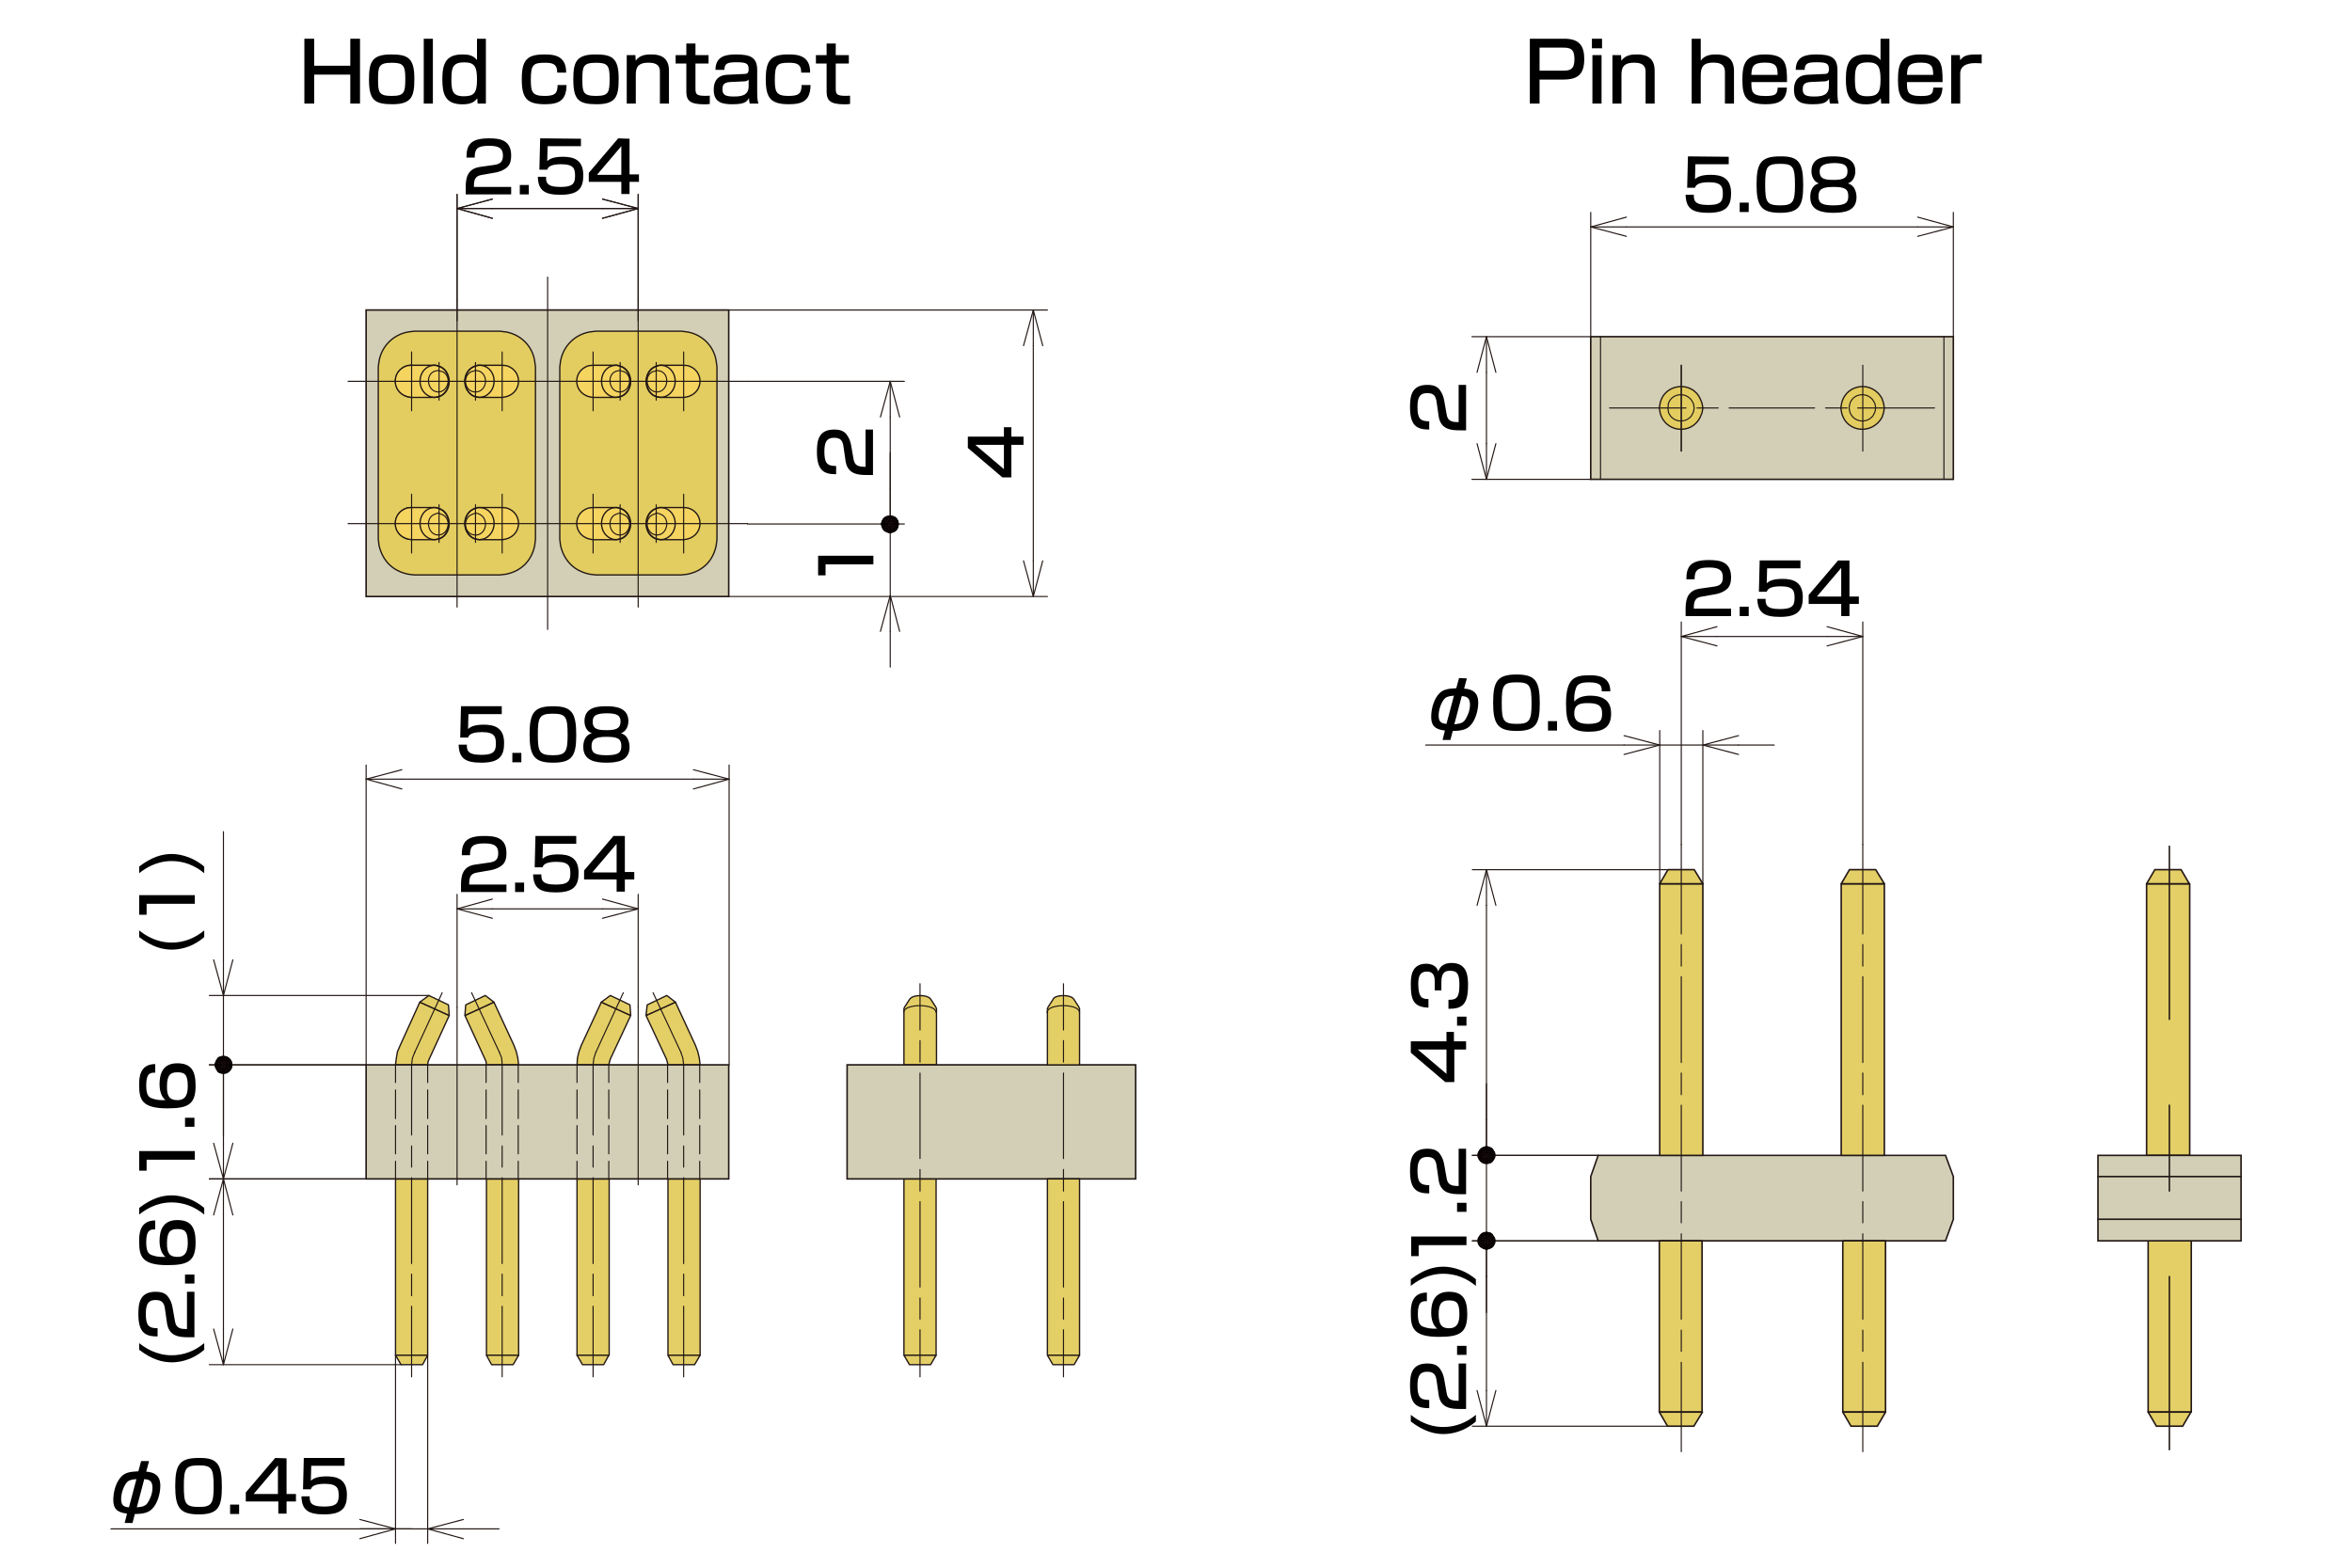 <?xml version="1.0" encoding="UTF-8"?>
<svg id="_レイヤー_1" data-name="レイヤー 1" xmlns="http://www.w3.org/2000/svg" width="600" height="400" version="1.1" viewBox="0 0 600 400">
  <defs>
    <style>
      .cls-1 {
        fill: #f5d560;
      }

      .cls-1, .cls-2, .cls-3, .cls-4, .cls-5, .cls-6, .cls-7, .cls-8, .cls-9 {
        stroke: #231815;
      }

      .cls-1, .cls-3, .cls-4, .cls-5, .cls-6, .cls-7, .cls-8, .cls-9 {
        stroke-linejoin: round;
      }

      .cls-1, .cls-4, .cls-5, .cls-9 {
        stroke-width: .34px;
      }

      .cls-2 {
        fill: #d2cfb6;
      }

      .cls-2, .cls-3, .cls-6 {
        stroke-width: .397px;
      }

      .cls-3, .cls-5, .cls-8 {
        fill: none;
        stroke-linecap: round;
      }

      .cls-4, .cls-6 {
        fill: #e4cf66;
      }

      .cls-10 {
        fill: #000;
      }

      .cls-10, .cls-11 {
        stroke-width: 0px;
      }

      .cls-7, .cls-8 {
        stroke-width: .283px;
      }

      .cls-7, .cls-9 {
        fill: #e3cd60;
      }

      .cls-11 {
        fill: #070001;
        fill-rule: evenodd;
      }
    </style>
  </defs>
  <g id="hold_img09">
    <line class="cls-8" x1="414.3" y1="190.1" x2="363.7" y2="190.1"/>
    <g>
      <rect class="cls-6" x="547.6" y="225.5" width="11" height="69.3"/>
      <polyline class="cls-6" points="549.7 221.9 547.6 225.5 558.5 225.5 556.4 221.9 549.7 221.9 556.4 221.9"/>
    </g>
    <g>
      <rect class="cls-6" x="548" y="316.6" width="11" height="43.7"/>
      <polyline class="cls-6" points="550.1 363.9 548 360.3 558.9 360.3 556.8 363.9 550.1 363.9 556.8 363.9"/>
    </g>
    <g>
      <g>
        <rect class="cls-2" x="535.2" y="294.8" width="36.5" height="21.8"/>
        <line class="cls-3" x1="535.2" y1="311.1" x2="571.7" y2="311.1"/>
        <line class="cls-3" x1="535.2" y1="300.2" x2="571.7" y2="300.2"/>
      </g>
      <line class="cls-8" x1="553.4" y1="215.9" x2="553.4" y2="260.1"/>
      <line class="cls-8" x1="553.4" y1="282" x2="553.4" y2="303.9"/>
      <line class="cls-8" x1="553.4" y1="325.7" x2="553.4" y2="369.9"/>
    </g>
    <g>
      <g>
        <g>
          <rect class="cls-4" x="230.6" y="300.8" width="8.2" height="45"/>
          <polyline class="cls-4" points="230.6 345.8 238.8 345.8 237.4 348.2 232 348.2 230.6 345.8"/>
        </g>
        <g>
          <path class="cls-4" d="M230.6,271.7v-14.3h0l.1-.3q0-.1.1-.2h0l1.3-2,.2-.2c.9-.9,4-.9,4.9,0l.2.2,1.3,2h0c0,.1.1.1.1.2l.1.3h0v14.3h-8.3Z"/>
          <path class="cls-8" d="M238.8,258.3l-.1-.3q0-.1-.1-.2c-1-1.6-6.9-1.6-7.9,0,0,.1-.1.1-.1.2l-.1.3"/>
        </g>
        <rect class="cls-2" x="216.1" y="271.7" width="73.6" height="29.1"/>
      </g>
      <line class="cls-8" x1="234.7" y1="351.3" x2="234.7" y2="339.3"/>
      <line class="cls-8" x1="234.7" y1="336.6" x2="234.7" y2="331.2"/>
      <line class="cls-8" x1="234.7" y1="328.4" x2="234.7" y2="306.6"/>
      <line class="cls-8" x1="234.7" y1="303.9" x2="234.7" y2="298.4"/>
      <line class="cls-8" x1="234.7" y1="295.6" x2="234.7" y2="273.8"/>
      <line class="cls-8" x1="234.7" y1="271" x2="234.7" y2="265.5"/>
      <line class="cls-8" x1="234.7" y1="262.8" x2="234.7" y2="251"/>
      <g>
        <rect class="cls-4" x="267.2" y="300.8" width="8.2" height="45"/>
        <polyline class="cls-4" points="267.2 345.8 275.4 345.8 274 348.2 268.6 348.2 267.2 345.8"/>
      </g>
      <g>
        <path class="cls-4" d="M267.2,271.7v-14.3h0l.1-.3c0-.1.1-.1.1-.2h0l1.3-2,.1-.2c.9-.9,4-.9,4.9,0l.2.2,1.3,2h0c0,.1.1.1.1.2l.1.3h0v14.3h-8.2Z"/>
        <path class="cls-8" d="M275.4,258.3l-.1-.3q0-.1-.1-.2c-1-1.6-6.9-1.6-7.9,0,0,.1-.1.1-.1.2l-.1.3"/>
      </g>
      <line class="cls-8" x1="271.3" y1="351.3" x2="271.3" y2="339.3"/>
      <line class="cls-8" x1="271.3" y1="336.6" x2="271.3" y2="331.2"/>
      <line class="cls-8" x1="271.3" y1="328.4" x2="271.3" y2="306.6"/>
      <line class="cls-8" x1="271.3" y1="303.9" x2="271.3" y2="298.4"/>
      <line class="cls-8" x1="271.3" y1="295.6" x2="271.3" y2="273.8"/>
      <line class="cls-8" x1="271.3" y1="271" x2="271.3" y2="265.5"/>
      <line class="cls-8" x1="271.3" y1="262.8" x2="271.3" y2="251"/>
    </g>
    <line class="cls-8" x1="553.4" y1="215.9" x2="553.4" y2="260.1"/>
    <line class="cls-8" x1="553.4" y1="282" x2="553.4" y2="303.9"/>
    <line class="cls-8" x1="553.4" y1="325.7" x2="553.4" y2="369.9"/>
    <g>
      <g>
        <g>
          <g>
            <g>
              <rect class="cls-4" x="147.2" y="300.8" width="8.2" height="45"/>
              <polyline class="cls-4" points="155.3 345.8 147.2 345.8 148.6 348.2 154 348.2 155.3 345.8"/>
              <polygon class="cls-4" points="147.2 271.7 147.3 270 147.7 268.3 148.3 266.7 153.4 255.7 160.9 259.1 155.7 270.2 155.5 270.9 155.3 271.7 147.2 271.7"/>
              <polyline class="cls-4" points="160.9 259.1 153.4 255.7 155.7 254 160.7 256.4 160.9 259.1"/>
            </g>
            <g>
              <rect class="cls-4" x="100.9" y="300.8" width="8.2" height="45"/>
              <polyline class="cls-4" points="109.1 345.8 100.9 345.8 102.3 348.2 107.8 348.2 109.1 345.8"/>
              <polygon class="cls-4" points="100.9 271.7 101.1 270 101.4 268.3 102.1 266.7 107.1 255.7 114.6 259.1 109.5 270.2 109.2 270.9 109.1 271.7 100.9 271.7"/>
              <polyline class="cls-4" points="114.6 259.1 107.1 255.7 109.4 254 114.4 256.4 114.6 259.1"/>
            </g>
            <g>
              <rect class="cls-4" x="124.1" y="300.8" width="8.2" height="45"/>
              <polyline class="cls-4" points="124.1 345.8 132.3 345.8 130.9 348.2 125.4 348.2 124.1 345.8"/>
              <polygon class="cls-4" points="132.3 271.7 132.1 270 131.7 268.3 131.1 266.7 126 255.7 118.6 259.1 123.7 270.2 124 270.9 124.1 271.7 132.3 271.7"/>
              <polyline class="cls-4" points="118.6 259.1 126 255.7 123.8 254 118.8 256.4 118.6 259.1"/>
            </g>
            <g>
              <rect class="cls-4" x="170.4" y="300.8" width="8.2" height="45"/>
              <polyline class="cls-4" points="170.4 345.8 178.6 345.8 177.2 348.2 171.7 348.2 170.4 345.8"/>
              <polygon class="cls-4" points="178.6 271.7 178.4 270 178 268.3 177.4 266.7 172.3 255.7 164.8 259.1 170 270.2 170.2 270.9 170.4 271.7 178.6 271.7"/>
              <polyline class="cls-4" points="164.8 259.1 172.3 255.7 170.1 254 165.1 256.4 164.8 259.1"/>
            </g>
            <rect class="cls-2" x="93.4" y="271.7" width="92.5" height="29.1"/>
            <line class="cls-8" x1="116.6" y1="257" x2="116.6" y2="302.3"/>
            <line class="cls-8" x1="105" y1="297.8" x2="105" y2="292.4"/>
            <line class="cls-8" x1="105" y1="289.6" x2="105" y2="271.7"/>
            <line class="cls-8" x1="109.1" y1="271.7" x2="109.1" y2="276.2"/>
            <line class="cls-8" x1="109.1" y1="278.1" x2="109.1" y2="285.4"/>
            <line class="cls-8" x1="109.1" y1="287.2" x2="109.1" y2="294.4"/>
            <line class="cls-8" x1="109.1" y1="296.3" x2="109.1" y2="300.8"/>
            <line class="cls-8" x1="100.9" y1="271.7" x2="100.9" y2="276.2"/>
            <line class="cls-8" x1="100.9" y1="278.1" x2="100.9" y2="285.4"/>
            <line class="cls-8" x1="100.9" y1="287.2" x2="100.9" y2="294.4"/>
            <line class="cls-8" x1="100.9" y1="296.3" x2="100.9" y2="300.8"/>
            <line class="cls-8" x1="128.1" y1="297.8" x2="128.1" y2="292.4"/>
            <line class="cls-8" x1="128.1" y1="289.6" x2="128.1" y2="271.7"/>
            <line class="cls-8" x1="124" y1="271.7" x2="124" y2="276.2"/>
            <line class="cls-8" x1="124" y1="278.1" x2="124" y2="285.4"/>
            <line class="cls-8" x1="124" y1="287.2" x2="124" y2="294.4"/>
            <line class="cls-8" x1="124" y1="296.3" x2="124" y2="300.8"/>
            <line class="cls-8" x1="132.2" y1="271.7" x2="132.2" y2="276.2"/>
            <line class="cls-8" x1="132.2" y1="278.1" x2="132.2" y2="285.4"/>
            <line class="cls-8" x1="132.2" y1="287.2" x2="132.2" y2="294.4"/>
            <line class="cls-8" x1="132.2" y1="296.3" x2="132.2" y2="300.8"/>
            <line class="cls-8" x1="162.8" y1="257" x2="162.8" y2="302.3"/>
            <line class="cls-8" x1="151.3" y1="297.8" x2="151.3" y2="292.4"/>
            <line class="cls-8" x1="151.3" y1="289.6" x2="151.3" y2="271.7"/>
            <line class="cls-8" x1="155.3" y1="271.7" x2="155.3" y2="276.2"/>
            <line class="cls-8" x1="155.3" y1="278.1" x2="155.3" y2="285.4"/>
            <line class="cls-8" x1="155.3" y1="287.2" x2="155.3" y2="294.4"/>
            <line class="cls-8" x1="155.3" y1="296.3" x2="155.3" y2="300.8"/>
            <line class="cls-8" x1="147.2" y1="271.7" x2="147.2" y2="276.2"/>
            <line class="cls-8" x1="147.2" y1="278.1" x2="147.2" y2="285.4"/>
            <line class="cls-8" x1="147.2" y1="287.2" x2="147.2" y2="294.4"/>
            <line class="cls-8" x1="147.2" y1="296.3" x2="147.2" y2="300.8"/>
            <line class="cls-8" x1="174.4" y1="297.8" x2="174.4" y2="292.4"/>
            <line class="cls-8" x1="174.4" y1="289.6" x2="174.4" y2="271.7"/>
            <line class="cls-8" x1="170.3" y1="271.7" x2="170.3" y2="276.2"/>
            <line class="cls-8" x1="170.3" y1="278.1" x2="170.3" y2="285.4"/>
            <line class="cls-8" x1="170.3" y1="287.2" x2="170.3" y2="294.4"/>
            <line class="cls-8" x1="170.3" y1="296.3" x2="170.3" y2="300.8"/>
            <line class="cls-8" x1="178.5" y1="271.7" x2="178.5" y2="276.2"/>
            <line class="cls-8" x1="178.5" y1="278.1" x2="178.5" y2="285.4"/>
            <line class="cls-8" x1="178.5" y1="287.2" x2="178.5" y2="294.4"/>
            <line class="cls-8" x1="178.5" y1="296.3" x2="178.5" y2="300.8"/>
          </g>
          <polyline class="cls-8" points="105.8 268.5 105.2 270 105 271.7"/>
          <line class="cls-8" x1="105" y1="351.3" x2="105" y2="333.3"/>
          <line class="cls-8" x1="105" y1="330.6" x2="105" y2="325.1"/>
          <line class="cls-8" x1="105" y1="322.4" x2="105" y2="300.5"/>
          <line class="cls-8" x1="105.8" y1="268.5" x2="112.8" y2="253.3"/>
          <polyline class="cls-8" points="128.1 271.7 128 270 127.4 268.5"/>
          <line class="cls-8" x1="128.1" y1="351.3" x2="128.1" y2="333.3"/>
          <line class="cls-8" x1="128.1" y1="330.6" x2="128.1" y2="325.1"/>
          <line class="cls-8" x1="128.1" y1="322.4" x2="128.1" y2="300.5"/>
          <line class="cls-8" x1="127.4" y1="268.5" x2="120.3" y2="253.3"/>
          <polyline class="cls-8" points="152 268.5 151.5 270 151.3 271.7"/>
          <line class="cls-8" x1="151.3" y1="351.3" x2="151.3" y2="333.3"/>
          <line class="cls-8" x1="151.3" y1="330.6" x2="151.3" y2="325.1"/>
          <line class="cls-8" x1="151.3" y1="322.4" x2="151.3" y2="300.5"/>
          <line class="cls-8" x1="152" y1="268.5" x2="159" y2="253.3"/>
          <polyline class="cls-8" points="174.4 271.7 174.2 270 173.7 268.5"/>
          <line class="cls-8" x1="174.4" y1="351.3" x2="174.4" y2="333.3"/>
          <line class="cls-8" x1="174.4" y1="330.6" x2="174.4" y2="325.1"/>
          <line class="cls-8" x1="174.4" y1="322.4" x2="174.4" y2="300.5"/>
          <line class="cls-8" x1="173.7" y1="268.5" x2="166.6" y2="253.3"/>
        </g>
        <line class="cls-8" x1="116.6" y1="257" x2="116.6" y2="228.2"/>
        <line class="cls-8" x1="162.8" y1="257" x2="162.8" y2="228.2"/>
        <line class="cls-8" x1="125.6" y1="231.9" x2="153.7" y2="231.9"/>
        <polyline class="cls-8" points="125.6 234.3 116.6 231.9 125.6 229.4"/>
        <line class="cls-8" x1="116.6" y1="231.9" x2="125.6" y2="231.9"/>
        <polyline class="cls-8" points="153.7 229.4 162.8 231.9 153.7 234.3"/>
        <line class="cls-8" x1="162.8" y1="231.9" x2="153.7" y2="231.9"/>
        <line class="cls-8" x1="93.4" y1="271.7" x2="93.4" y2="195.2"/>
        <line class="cls-8" x1="186" y1="271.7" x2="186" y2="195.2"/>
        <line class="cls-8" x1="102.5" y1="198.8" x2="176.9" y2="198.8"/>
        <polyline class="cls-8" points="102.5 201.3 93.4 198.8 102.5 196.4"/>
        <line class="cls-8" x1="93.4" y1="198.8" x2="102.5" y2="198.8"/>
        <polyline class="cls-8" points="176.9 196.4 186 198.8 176.9 201.3"/>
        <line class="cls-8" x1="186" y1="198.8" x2="176.9" y2="198.8"/>
        <line class="cls-8" x1="93.4" y1="271.7" x2="53.4" y2="271.7"/>
        <line class="cls-8" x1="93.4" y1="300.8" x2="53.4" y2="300.8"/>
        <line class="cls-8" x1="57" y1="291.7" x2="57" y2="271.7"/>
        <polyline class="cls-11" points="57 269.4 56.3 269.5 57 271.7"/>
        <polyline class="cls-11" points="56.3 269.5 55.6 269.8 57 271.7"/>
        <polyline class="cls-11" points="55.6 269.8 55.2 270.4 57 271.7"/>
        <polyline class="cls-11" points="55.2 270.4 54.9 271 57 271.7"/>
        <polyline class="cls-11" points="54.9 271 54.7 271.7 57 271.7"/>
        <polyline class="cls-11" points="54.7 271.7 54.9 272.4 57 271.7"/>
        <polyline class="cls-11" points="54.9 272.4 55.2 273 57 271.7"/>
        <polyline class="cls-11" points="55.2 273 55.6 273.6 57 271.7"/>
        <polyline class="cls-11" points="55.6 273.6 56.3 273.9 57 271.7"/>
        <polyline class="cls-11" points="56.3 273.9 57 274 57 271.7"/>
        <polyline class="cls-11" points="57 274 57.7 273.9 57 271.7"/>
        <polyline class="cls-11" points="57.7 273.9 58.3 273.6 57 271.7"/>
        <polyline class="cls-11" points="58.3 273.6 58.9 273 57 271.7"/>
        <polyline class="cls-11" points="58.9 273 59.2 272.4 57 271.7"/>
        <polyline class="cls-11" points="59.2 272.4 59.3 271.7 57 271.7"/>
        <polyline class="cls-11" points="59.3 271.7 59.2 271 57 271.7"/>
        <polyline class="cls-11" points="59.2 271 58.9 270.4 57 271.7"/>
        <polyline class="cls-11" points="58.9 270.4 58.3 269.8 57 271.7"/>
        <polyline class="cls-11" points="58.3 269.8 57.7 269.5 57 271.7"/>
        <polyline class="cls-11" points="57.7 269.5 57 269.4 57 271.7"/>
        <polyline class="cls-8" points="59.4 291.7 57 300.8 54.5 291.7"/>
        <line class="cls-8" x1="57" y1="300.8" x2="57" y2="291.7"/>
        <line class="cls-8" x1="93.4" y1="271.7" x2="53.4" y2="271.7"/>
        <line class="cls-8" x1="109.4" y1="254" x2="53.4" y2="254"/>
        <line class="cls-8" x1="57" y1="280.8" x2="57" y2="289.9"/>
        <line class="cls-8" x1="57" y1="244.9" x2="57" y2="212.2"/>
        <line class="cls-8" x1="57" y1="254" x2="57" y2="280.8"/>
        <polyline class="cls-11" points="57 269.4 56.3 269.5 57 271.7"/>
        <polyline class="cls-11" points="56.3 269.5 55.6 269.8 57 271.7"/>
        <polyline class="cls-11" points="55.6 269.8 55.2 270.4 57 271.7"/>
        <polyline class="cls-11" points="55.2 270.4 54.9 271 57 271.7"/>
        <polyline class="cls-11" points="54.9 271 54.7 271.7 57 271.7"/>
        <polyline class="cls-11" points="54.7 271.7 54.9 272.4 57 271.7"/>
        <polyline class="cls-11" points="54.9 272.4 55.2 273 57 271.7"/>
        <polyline class="cls-11" points="55.2 273 55.6 273.6 57 271.7"/>
        <polyline class="cls-11" points="55.6 273.6 56.3 273.9 57 271.7"/>
        <polyline class="cls-11" points="56.3 273.9 57 274 57 271.7"/>
        <polyline class="cls-11" points="57 274 57.7 273.9 57 271.7"/>
        <polyline class="cls-11" points="57.7 273.9 58.3 273.6 57 271.7"/>
        <polyline class="cls-11" points="58.3 273.6 58.9 273 57 271.7"/>
        <polyline class="cls-11" points="58.9 273 59.2 272.4 57 271.7"/>
        <polyline class="cls-11" points="59.2 272.4 59.3 271.7 57 271.7"/>
        <polyline class="cls-11" points="59.3 271.7 59.2 271 57 271.7"/>
        <polyline class="cls-11" points="59.2 271 58.9 270.4 57 271.7"/>
        <polyline class="cls-11" points="58.9 270.4 58.3 269.8 57 271.7"/>
        <polyline class="cls-11" points="58.3 269.8 57.7 269.5 57 271.7"/>
        <polyline class="cls-11" points="57.7 269.5 57 269.4 57 271.7"/>
        <polyline class="cls-8" points="59.4 244.9 57 254 54.5 244.9"/>
        <line class="cls-8" x1="57" y1="254" x2="57" y2="244.9"/>
        <line class="cls-8" x1="109.1" y1="345.8" x2="109.1" y2="393.8"/>
        <line class="cls-8" x1="100.9" y1="345.8" x2="100.9" y2="393.8"/>
        <line class="cls-8" x1="118.2" y1="390.1" x2="127.3" y2="390.1"/>
        <polyline class="cls-8" points="100.9 390.1 109.1 390.1 118.2 392.6"/>
        <polyline class="cls-8" points="118.2 387.7 109.1 390.1 118.2 390.1"/>
        <polyline class="cls-8" points="91.8 387.7 100.9 390.1 91.8 392.6"/>
        <line class="cls-8" x1="100.9" y1="390.1" x2="91.8" y2="390.1"/>
        <line class="cls-8" x1="102.3" y1="348.2" x2="53.4" y2="348.2"/>
        <line class="cls-8" x1="93.4" y1="300.8" x2="53.4" y2="300.8"/>
        <line class="cls-8" x1="57" y1="339.1" x2="57" y2="310"/>
        <polyline class="cls-8" points="59.4 339.1 57 348.2 54.5 339.1"/>
        <line class="cls-8" x1="57" y1="348.2" x2="57" y2="339.1"/>
        <polyline class="cls-8" points="54.5 310 57 300.8 59.4 310"/>
        <line class="cls-8" x1="57" y1="300.8" x2="57" y2="310"/>
      </g>
      <line class="cls-8" x1="105" y1="390.1" x2="28.3" y2="390.1"/>
    </g>
    <g>
      <g>
        <rect class="cls-2" x="93.4" y="79.1" width="92.5" height="73.1"/>
        <path class="cls-9" d="M142.8,93.6l.2-1.5c.7-3.8,3.6-6.7,7.4-7.4l1.6-.2h21.8l1.6.2c3.8.7,6.7,3.6,7.3,7.4l.2,1.5v44l-.2,1.6c-.8,3.9-3.4,6.5-7.3,7.3l-1.6.2h-21.8l-1.6-.2c-3.9-.8-6.5-3.4-7.4-7.3l-.2-1.6v-44Z"/>
        <path class="cls-9" d="M96.5,93.6l.2-1.5c.7-3.8,3.6-6.7,7.4-7.4l1.6-.2h21.8l1.6.2c3.8.7,6.7,3.6,7.3,7.4l.2,1.5v44l-.2,1.6c-.8,3.9-3.4,6.5-7.3,7.3l-1.6.2h-21.8l-1.6-.2c-3.9-.8-6.5-3.4-7.4-7.3l-.2-1.6v-44h0Z"/>
        <line class="cls-8" x1="116.6" y1="76.4" x2="116.6" y2="154.9"/>
        <line class="cls-8" x1="162.8" y1="76.4" x2="162.8" y2="154.9"/>
        <g>
          <path class="cls-3" d="M105,93.2l-1,.1c-4.1,1.2-4.1,6.7,0,7.9l1,.2"/>
          <g>
            <g>
              <path class="cls-1" d="M151.2,101.4h5.9l.7-.1.7-.2c3.2-1.4,3-6.7-.4-7.7l-.7-.2h-6.2l-1,.1c-4.1,1.2-4.1,6.7,0,7.9l1,.2Z"/>
              <path class="cls-8" d="M158.2,94.5l-.5.1-.5.1c-2.3.8-2,4.5.2,5.2l.5.1h.5c2.5-.4,3.1-4.2.7-5.2l-.5-.1-.4-.2Z"/>
              <path class="cls-5" d="M157.2,101.4l.7-.1.7-.2c3.2-1.4,3-6.7-.4-7.7l-.7-.2h-.7c-3.9.5-4.6,6.2-1,7.9l.6.2.8.1Z"/>
            </g>
            <g>
              <path class="cls-1" d="M174.5,101.4h-5.9l-.7-.1-.7-.2c-3.2-1.4-3-6.7.4-7.7l.7-.2h6.2l1,.1c4.1,1.2,4.1,6.7,0,7.9l-1,.2Z"/>
              <path class="cls-8" d="M167.5,94.5l.5.1.5.1c2.3.8,2,4.5-.2,5.2l-.5.1h-.5c-2.5-.4-3.1-4.2-.7-5.2l.5-.1.4-.2Z"/>
              <path class="cls-5" d="M168.5,101.4l-.7-.1-.7-.2c-3.2-1.4-3-6.7.4-7.7l.7-.2h.7c3.9.5,4.6,6.2,1,7.9l-.6.2-.8.1Z"/>
            </g>
            <g>
              <path class="cls-1" d="M104.9,101.4h5.9l.7-.1.7-.2c3.2-1.4,3-6.7-.4-7.7l-.7-.2h-6.2l-1,.1c-4.1,1.2-4.1,6.7,0,7.9l1,.2Z"/>
              <path class="cls-8" d="M111.9,94.5l-.5.1-.5.1c-2.3.8-2,4.5.2,5.2l.5.1h.5c2.5-.4,3.1-4.2.7-5.2l-.5-.1-.4-.2Z"/>
              <path class="cls-5" d="M110.9,101.4l.7-.1.7-.2c3.2-1.4,3-6.7-.4-7.7l-.7-.2h-.7c-3.9.5-4.6,6.2-1,7.9l.6.2.8.1Z"/>
            </g>
            <path class="cls-1" d="M128.2,101.4h-5.9l-.7-.1-.7-.2c-3.2-1.4-3-6.7.4-7.7l.7-.2h6.2l1,.1c4.1,1.2,4.1,6.7,0,7.9l-1,.2Z"/>
            <line class="cls-8" x1="88.8" y1="97.3" x2="190.7" y2="97.3"/>
            <line class="cls-8" x1="105" y1="89.8" x2="105" y2="104.8"/>
            <line class="cls-8" x1="112" y1="92.5" x2="112" y2="102.1"/>
            <path class="cls-8" d="M121.3,94.5l.5.1.5.1c2.2,1,2,4.4-.2,5.2l-.5.1h-.6c-2.6-.3-3.1-4.1-.7-5.2l.5-.1.5-.2Z"/>
            <path class="cls-5" d="M122.3,101.4l-.7-.1-.7-.2c-3.2-1.6-3.1-6.5.3-7.7l.7-.2h.8c3.9.5,4.6,6.1,1,7.9l-.7.2-.7.1Z"/>
            <line class="cls-8" x1="128.1" y1="89.8" x2="128.1" y2="104.8"/>
            <line class="cls-8" x1="121.3" y1="92.5" x2="121.3" y2="102.1"/>
            <line class="cls-8" x1="174.4" y1="89.8" x2="174.4" y2="104.8"/>
            <line class="cls-8" x1="167.4" y1="92.5" x2="167.4" y2="102.1"/>
            <line class="cls-8" x1="151.3" y1="89.8" x2="151.3" y2="104.8"/>
            <line class="cls-8" x1="158.2" y1="92.5" x2="158.2" y2="102.1"/>
          </g>
        </g>
        <g>
          <path class="cls-3" d="M105,129.5l-1,.1c-4.1,1.2-4.1,6.7,0,7.9l1,.1"/>
          <g>
            <g>
              <path class="cls-1" d="M151.2,137.7h5.9l.7-.1.7-.2c3.2-1.4,3-6.7-.4-7.7l-.7-.2h-6.2l-1,.1c-4.1,1.2-4.1,6.7,0,7.9l1,.2Z"/>
              <path class="cls-8" d="M158.2,130.9l-.5.1-.5.2c-2.3.8-2,4.5.2,5.2l.5.1h.5c2.5-.4,3.1-4.2.7-5.2l-.5-.2-.4-.2Z"/>
              <path class="cls-5" d="M157.2,137.7l.7-.1.7-.2c3.2-1.4,3-6.7-.4-7.7l-.7-.2h-.7c-3.9.5-4.6,6.2-1,7.9l.6.2.8.1Z"/>
            </g>
            <g>
              <path class="cls-1" d="M174.5,137.7h-5.9l-.7-.1-.7-.2c-3.2-1.4-3-6.7.4-7.7l.7-.2h6.2l1,.1c4.1,1.2,4.1,6.7,0,7.9l-1,.2Z"/>
              <path class="cls-8" d="M167.5,130.9l.5.1.5.2c2.3.8,2,4.5-.2,5.2l-.5.1h-.5c-2.5-.4-3.1-4.2-.7-5.2l.5-.2.4-.2Z"/>
              <path class="cls-5" d="M168.5,137.7l-.7-.1-.7-.2c-3.2-1.4-3-6.7.4-7.7l.7-.2h.7c3.9.5,4.6,6.2,1,7.9l-.6.2-.8.1Z"/>
            </g>
            <g>
              <path class="cls-1" d="M104.9,137.7h5.9l.7-.1.7-.2c3.2-1.4,3-6.7-.4-7.7l-.7-.2h-6.2l-1,.1c-4.1,1.2-4.1,6.7,0,7.9l1,.2Z"/>
              <path class="cls-8" d="M111.9,130.9l-.5.1-.5.2c-2.3.8-2,4.5.2,5.2l.5.1h.5c2.5-.4,3.1-4.2.7-5.2l-.5-.2-.4-.2Z"/>
              <path class="cls-5" d="M110.9,137.7l.7-.1.7-.2c3.2-1.4,3-6.7-.4-7.7l-.7-.2h-.7c-3.9.5-4.6,6.2-1,7.9l.6.2.8.1Z"/>
            </g>
            <path class="cls-1" d="M128.2,137.7h-5.9l-.7-.1-.7-.2c-3.2-1.4-3-6.7.4-7.7l.7-.2h6.2l1,.1c4.1,1.2,4.1,6.7,0,7.9l-1,.2Z"/>
            <line class="cls-8" x1="88.8" y1="133.6" x2="190.7" y2="133.6"/>
            <line class="cls-8" x1="105" y1="126.1" x2="105" y2="141.1"/>
            <line class="cls-8" x1="112" y1="128.8" x2="112" y2="138.4"/>
            <path class="cls-8" d="M121.3,130.9l.5.1.5.2c2.2,1,2,4.4-.2,5.2l-.5.1h-.6c-2.6-.3-3.1-4.1-.7-5.2l.5-.2.5-.2Z"/>
            <path class="cls-5" d="M122.3,137.7l-.7-.1-.7-.2c-3.2-1.6-3.1-6.5.3-7.7l.7-.2h.8c3.9.5,4.6,6.1,1,7.9l-.7.2-.7.1Z"/>
            <line class="cls-8" x1="128.1" y1="126.1" x2="128.1" y2="141.1"/>
            <line class="cls-8" x1="121.3" y1="128.8" x2="121.3" y2="138.4"/>
            <line class="cls-8" x1="174.4" y1="126.1" x2="174.4" y2="141.1"/>
            <line class="cls-8" x1="167.4" y1="128.8" x2="167.4" y2="138.4"/>
            <line class="cls-8" x1="151.3" y1="126.1" x2="151.3" y2="141.1"/>
            <line class="cls-8" x1="158.2" y1="128.8" x2="158.2" y2="138.4"/>
          </g>
        </g>
        <line class="cls-8" x1="139.7" y1="160.6" x2="139.7" y2="70.7"/>
      </g>
      <line class="cls-8" x1="116.6" y1="76.4" x2="116.6" y2="49.6"/>
      <line class="cls-8" x1="162.8" y1="76.4" x2="162.8" y2="49.6"/>
      <line class="cls-8" x1="125.6" y1="53.2" x2="153.7" y2="53.2"/>
      <polyline class="cls-8" points="125.6 55.7 116.6 53.2 125.6 50.8"/>
      <line class="cls-8" x1="116.6" y1="53.2" x2="125.6" y2="53.2"/>
      <polyline class="cls-8" points="153.7 50.8 162.8 53.2 153.7 55.7"/>
      <line class="cls-8" x1="162.8" y1="53.2" x2="153.7" y2="53.2"/>
      <line class="cls-8" x1="186" y1="152.2" x2="267.2" y2="152.2"/>
      <line class="cls-8" x1="186" y1="79.1" x2="267.2" y2="79.1"/>
      <line class="cls-8" x1="263.6" y1="143.1" x2="263.6" y2="88.2"/>
      <polyline class="cls-8" points="266 143.1 263.6 152.2 261.1 143.1"/>
      <line class="cls-8" x1="263.6" y1="152.2" x2="263.6" y2="143.1"/>
      <polyline class="cls-8" points="261.1 88.2 263.6 79.1 266 88.2"/>
      <line class="cls-8" x1="263.6" y1="79.1" x2="263.6" y2="88.2"/>
      <line class="cls-8" x1="116.6" y1="81.9" x2="116.6" y2="49.6"/>
      <line class="cls-8" x1="162.8" y1="81.9" x2="162.8" y2="49.6"/>
      <line class="cls-8" x1="125.6" y1="53.2" x2="153.7" y2="53.2"/>
      <polyline class="cls-8" points="125.6 55.7 116.6 53.2 125.6 50.8"/>
      <line class="cls-8" x1="116.6" y1="53.2" x2="125.6" y2="53.2"/>
      <polyline class="cls-8" points="153.7 50.8 162.8 53.2 153.7 55.7"/>
      <line class="cls-8" x1="162.8" y1="53.2" x2="153.7" y2="53.2"/>
      <line class="cls-8" x1="190.7" y1="133.7" x2="230.7" y2="133.7"/>
      <line class="cls-8" x1="227.1" y1="161.1" x2="227.1" y2="170.2"/>
      <line class="cls-8" x1="227.1" y1="124.6" x2="227.1" y2="115.5"/>
      <polyline class="cls-8" points="227.1 133.7 227.1 151.9 224.6 161.1"/>
      <polyline class="cls-8" points="229.5 161.1 227.1 151.9 227.1 161.1"/>
      <line class="cls-8" x1="227.1" y1="133.7" x2="227.1" y2="124.6"/>
      <polyline class="cls-11" points="227.1 136.1 227.7 135.9 227.1 133.7"/>
      <polyline class="cls-11" points="227.7 135.9 228.4 135.6 227.1 133.7"/>
      <polyline class="cls-11" points="228.4 135.6 228.9 135.1 227.1 133.7"/>
      <polyline class="cls-11" points="228.9 135.1 229.2 134.4 227.1 133.7"/>
      <polyline class="cls-11" points="229.2 134.4 229.3 133.7 227.1 133.7"/>
      <polyline class="cls-11" points="229.3 133.7 229.2 133 227.1 133.7"/>
      <polyline class="cls-11" points="229.2 133 228.9 132.4 227.1 133.7"/>
      <polyline class="cls-11" points="228.9 132.4 228.4 131.9 227.1 133.7"/>
      <polyline class="cls-11" points="228.4 131.9 227.7 131.6 227.1 133.7"/>
      <polyline class="cls-11" points="227.7 131.6 227.1 131.5 227.1 133.7"/>
      <polyline class="cls-11" points="227.1 131.5 226.4 131.6 227.1 133.7"/>
      <polyline class="cls-11" points="226.4 131.6 225.7 131.9 227.1 133.7"/>
      <polyline class="cls-11" points="225.7 131.9 225.2 132.4 227.1 133.7"/>
      <polyline class="cls-11" points="225.2 132.4 224.9 133 227.1 133.7"/>
      <polyline class="cls-11" points="224.9 133 224.7 133.7 227.1 133.7"/>
      <polyline class="cls-11" points="224.7 133.7 224.9 134.4 227.1 133.7"/>
      <polyline class="cls-11" points="224.9 134.4 225.2 135.1 227.1 133.7"/>
      <polyline class="cls-11" points="225.2 135.1 225.7 135.6 227.1 133.7"/>
      <polyline class="cls-11" points="225.7 135.6 226.4 135.9 227.1 133.7"/>
      <polyline class="cls-11" points="226.4 135.9 227.1 136.1 227.1 133.7"/>
      <line class="cls-8" x1="190.7" y1="97.3" x2="230.7" y2="97.3"/>
      <line class="cls-8" x1="227.1" y1="106.4" x2="227.1" y2="133.7"/>
      <polyline class="cls-11" points="227.1 136.1 227.7 135.9 227.1 133.7"/>
      <polyline class="cls-11" points="227.7 135.9 228.4 135.6 227.1 133.7"/>
      <polyline class="cls-11" points="228.4 135.6 228.9 135.1 227.1 133.7"/>
      <polyline class="cls-11" points="228.9 135.1 229.2 134.4 227.1 133.7"/>
      <polyline class="cls-11" points="229.2 134.4 229.3 133.7 227.1 133.7"/>
      <polyline class="cls-11" points="229.3 133.7 229.2 133 227.1 133.7"/>
      <polyline class="cls-11" points="229.2 133 228.9 132.4 227.1 133.7"/>
      <polyline class="cls-11" points="228.9 132.4 228.4 131.9 227.1 133.7"/>
      <polyline class="cls-11" points="228.4 131.9 227.7 131.6 227.1 133.7"/>
      <polyline class="cls-11" points="227.7 131.6 227.1 131.5 227.1 133.7"/>
      <polyline class="cls-11" points="227.1 131.5 226.4 131.6 227.1 133.7"/>
      <polyline class="cls-11" points="226.4 131.6 225.7 131.9 227.1 133.7"/>
      <polyline class="cls-11" points="225.7 131.9 225.2 132.4 227.1 133.7"/>
      <polyline class="cls-11" points="225.2 132.4 224.9 133 227.1 133.7"/>
      <polyline class="cls-11" points="224.9 133 224.7 133.7 227.1 133.7"/>
      <polyline class="cls-11" points="224.7 133.7 224.9 134.4 227.1 133.7"/>
      <polyline class="cls-11" points="224.9 134.4 225.2 135.1 227.1 133.7"/>
      <polyline class="cls-11" points="225.2 135.1 225.7 135.6 227.1 133.7"/>
      <polyline class="cls-11" points="225.7 135.6 226.4 135.9 227.1 133.7"/>
      <polyline class="cls-11" points="226.4 135.9 227.1 136.1 227.1 133.7"/>
      <polyline class="cls-8" points="224.6 106.4 227.1 97.3 229.5 106.4"/>
      <line class="cls-8" x1="227.1" y1="97.3" x2="227.1" y2="106.4"/>
    </g>
    <g>
      <g>
        <g>
          <g>
            <rect class="cls-2" x="405.8" y="85.9" width="92.5" height="36.4"/>
            <path class="cls-9" d="M480.7,104.1l-.2-1.2-.4-1.2c-2.4-4.6-9.1-3.9-10.3,1.2l-.2,1.2.2,1.2c1.2,5.1,7.8,5.7,10.3,1.2l.4-1.2.2-1.2Z"/>
            <path class="cls-9" d="M434.4,104.1l-.2-1.2-.5-1.2c-2.1-4.6-9.1-3.9-10.2,1.2l-.2,1.2.2,1.2c1.2,5,7.9,5.8,10.2,1.2l.5-1.2.2-1.2Z"/>
            <line class="cls-8" x1="495.9" y1="122.3" x2="495.9" y2="85.9"/>
            <line class="cls-8" x1="408.3" y1="122.3" x2="408.3" y2="85.9"/>
          </g>
          <path class="cls-7" d="M478.5,104.1l-.2-1.1-.5-.9c-1.6-2.2-5.1-1.7-5.9.9l-.2,1.1.2,1c.8,2.5,4.1,3.2,5.9,1l.5-1,.2-1Z"/>
          <path class="cls-7" d="M432.2,104.1l-.2-1.1-.5-.9c-1.6-2.2-5.1-1.7-5.9.9l-.1,1.1.1,1c.8,2.5,4.1,3.2,5.9,1l.5-1,.2-1Z"/>
        </g>
        <line class="cls-8" x1="493.5" y1="104.1" x2="473.9" y2="104.1"/>
        <line class="cls-8" x1="471.2" y1="104.1" x2="465.7" y2="104.1"/>
        <line class="cls-8" x1="462.9" y1="104.1" x2="441.1" y2="104.1"/>
        <line class="cls-8" x1="438.3" y1="104.1" x2="432.9" y2="104.1"/>
        <line class="cls-8" x1="430.1" y1="104.1" x2="410.6" y2="104.1"/>
        <line class="cls-8" x1="428.9" y1="93.2" x2="428.9" y2="115.1"/>
        <line class="cls-8" x1="428.9" y1="93.2" x2="428.9" y2="115.1"/>
        <path class="cls-8" d="M475.2,93.2v21.9-21.9Z"/>
      </g>
      <line class="cls-8" x1="405.8" y1="122.3" x2="375.5" y2="122.3"/>
      <line class="cls-8" x1="405.8" y1="85.9" x2="375.5" y2="85.9"/>
      <line class="cls-8" x1="379.2" y1="113.2" x2="379.2" y2="95"/>
      <polyline class="cls-8" points="381.6 113.2 379.2 122.3 376.8 113.2"/>
      <line class="cls-8" x1="379.2" y1="122.3" x2="379.2" y2="113.2"/>
      <polyline class="cls-8" points="376.8 95 379.2 85.9 381.6 95"/>
      <line class="cls-8" x1="379.2" y1="85.9" x2="379.2" y2="95"/>
      <line class="cls-8" x1="405.8" y1="85.9" x2="405.8" y2="54.2"/>
      <line class="cls-8" x1="498.3" y1="85.9" x2="498.3" y2="54.2"/>
      <line class="cls-8" x1="414.9" y1="57.9" x2="489.2" y2="57.9"/>
      <polyline class="cls-8" points="414.9 60.3 405.8 57.9 414.9 55.4"/>
      <line class="cls-8" x1="405.8" y1="57.9" x2="414.9" y2="57.9"/>
      <polyline class="cls-8" points="489.2 55.4 498.3 57.9 489.2 60.3"/>
      <line class="cls-8" x1="498.3" y1="57.9" x2="489.2" y2="57.9"/>
    </g>
    <g>
      <g>
        <g>
          <polygon class="cls-2" points="407.7 294.8 496.3 294.8 498.3 300.2 498.3 311.1 496.3 316.6 407.7 316.6 405.8 311.1 405.8 300.2 407.7 294.8"/>
          <g>
            <rect class="cls-6" x="423.4" y="225.5" width="11" height="69.3"/>
            <polyline class="cls-6" points="425.5 221.9 423.4 225.5 434.4 225.5 432.2 221.9 425.5 221.9 432.2 221.9"/>
          </g>
          <g>
            <rect class="cls-6" x="469.7" y="225.5" width="11" height="69.3"/>
            <polyline class="cls-6" points="471.8 221.9 469.7 225.5 480.7 225.5 478.5 221.9 471.8 221.9 478.5 221.9"/>
          </g>
          <g>
            <rect class="cls-6" x="470.1" y="316.6" width="10.9" height="43.7"/>
            <polyline class="cls-6" points="472.2 363.9 470.1 360.3 481 360.3 478.9 363.9 472.2 363.9 478.9 363.9"/>
          </g>
          <g>
            <rect class="cls-6" x="423.3" y="316.6" width="10.9" height="43.7"/>
            <polyline class="cls-6" points="425.4 363.9 423.3 360.3 434.3 360.3 432.1 363.9 425.4 363.9 432.1 363.9"/>
          </g>
        </g>
        <line class="cls-8" x1="475.2" y1="215.5" x2="475.2" y2="238.3"/>
        <line class="cls-8" x1="475.2" y1="241" x2="475.2" y2="246.5"/>
        <line class="cls-8" x1="475.2" y1="249.2" x2="475.2" y2="271.1"/>
        <line class="cls-8" x1="475.2" y1="273.8" x2="475.2" y2="279.3"/>
        <line class="cls-8" x1="475.2" y1="282" x2="475.2" y2="303.9"/>
        <line class="cls-8" x1="475.2" y1="306.6" x2="475.2" y2="312"/>
        <line class="cls-8" x1="475.2" y1="314.8" x2="475.2" y2="336.6"/>
        <line class="cls-8" x1="475.2" y1="339.4" x2="475.2" y2="344.8"/>
        <line class="cls-8" x1="475.2" y1="347.6" x2="475.2" y2="370.4"/>
        <line class="cls-8" x1="428.9" y1="215.5" x2="428.9" y2="238.3"/>
        <line class="cls-8" x1="428.9" y1="241" x2="428.9" y2="246.5"/>
        <line class="cls-8" x1="428.9" y1="249.2" x2="428.9" y2="271.1"/>
        <line class="cls-8" x1="428.9" y1="273.8" x2="428.9" y2="279.3"/>
        <line class="cls-8" x1="428.9" y1="282" x2="428.9" y2="303.9"/>
        <line class="cls-8" x1="428.9" y1="306.6" x2="428.9" y2="312"/>
        <line class="cls-8" x1="428.9" y1="314.8" x2="428.9" y2="336.6"/>
        <line class="cls-8" x1="428.9" y1="339.4" x2="428.9" y2="344.8"/>
        <line class="cls-8" x1="428.9" y1="347.6" x2="428.9" y2="370.4"/>
      </g>
      <line class="cls-8" x1="407.7" y1="294.8" x2="375.6" y2="294.8"/>
      <line class="cls-8" x1="407.7" y1="316.6" x2="375.6" y2="316.6"/>
      <line class="cls-8" x1="379.2" y1="285.7" x2="379.2" y2="276.5"/>
      <line class="cls-8" x1="379.2" y1="325.7" x2="379.2" y2="334.9"/>
      <line class="cls-8" x1="379.2" y1="316.6" x2="379.2" y2="285.7"/>
      <polyline class="cls-11" points="379.2 297 379.9 296.9 379.2 294.8"/>
      <polyline class="cls-11" points="379.9 296.9 380.6 296.6 379.2 294.8"/>
      <polyline class="cls-11" points="380.6 296.6 381 296.1 379.2 294.8"/>
      <polyline class="cls-11" points="381 296.1 381.4 295.4 379.2 294.8"/>
      <polyline class="cls-11" points="381.4 295.4 381.5 294.8 379.2 294.8"/>
      <polyline class="cls-11" points="381.5 294.8 381.4 294.1 379.2 294.8"/>
      <polyline class="cls-11" points="381.4 294.1 381 293.4 379.2 294.8"/>
      <polyline class="cls-11" points="381 293.4 380.6 292.9 379.2 294.8"/>
      <polyline class="cls-11" points="380.6 292.9 379.9 292.6 379.2 294.8"/>
      <polyline class="cls-11" points="379.9 292.6 379.2 292.4 379.2 294.8"/>
      <polyline class="cls-11" points="379.2 292.4 378.5 292.6 379.2 294.8"/>
      <polyline class="cls-11" points="378.5 292.6 377.9 292.9 379.2 294.8"/>
      <polyline class="cls-11" points="377.9 292.9 377.4 293.4 379.2 294.8"/>
      <polyline class="cls-11" points="377.4 293.4 377 294.1 379.2 294.8"/>
      <polyline class="cls-11" points="377 294.1 376.9 294.8 379.2 294.8"/>
      <polyline class="cls-11" points="376.9 294.8 377 295.4 379.2 294.8"/>
      <polyline class="cls-11" points="377 295.4 377.4 296.1 379.2 294.8"/>
      <polyline class="cls-11" points="377.4 296.1 377.9 296.6 379.2 294.8"/>
      <polyline class="cls-11" points="377.9 296.6 378.5 296.9 379.2 294.8"/>
      <polyline class="cls-11" points="378.5 296.9 379.2 297 379.2 294.8"/>
      <line class="cls-8" x1="379.2" y1="316.6" x2="379.2" y2="325.7"/>
      <polyline class="cls-11" points="379.2 314.3 378.5 314.4 379.2 316.6"/>
      <polyline class="cls-11" points="378.5 314.4 377.9 314.7 379.2 316.6"/>
      <polyline class="cls-11" points="377.9 314.7 377.4 315.3 379.2 316.6"/>
      <polyline class="cls-11" points="377.4 315.3 377 315.9 379.2 316.6"/>
      <polyline class="cls-11" points="377 315.9 376.9 316.6 379.2 316.6"/>
      <polyline class="cls-11" points="376.9 316.6 377 317.3 379.2 316.6"/>
      <polyline class="cls-11" points="377 317.3 377.4 318 379.2 316.6"/>
      <polyline class="cls-11" points="377.4 318 377.9 318.4 379.2 316.6"/>
      <polyline class="cls-11" points="377.9 318.4 378.5 318.7 379.2 316.6"/>
      <polyline class="cls-11" points="378.5 318.7 379.2 318.9 379.2 316.6"/>
      <polyline class="cls-11" points="379.2 318.9 379.9 318.7 379.2 316.6"/>
      <polyline class="cls-11" points="379.9 318.7 380.6 318.4 379.2 316.6"/>
      <polyline class="cls-11" points="380.6 318.4 381 318 379.2 316.6"/>
      <polyline class="cls-11" points="381 318 381.4 317.3 379.2 316.6"/>
      <polyline class="cls-11" points="381.4 317.3 381.5 316.6 379.2 316.6"/>
      <polyline class="cls-11" points="381.5 316.6 381.4 315.9 379.2 316.6"/>
      <polyline class="cls-11" points="381.4 315.9 381 315.3 379.2 316.6"/>
      <polyline class="cls-11" points="381 315.3 380.6 314.7 379.2 316.6"/>
      <polyline class="cls-11" points="380.6 314.7 379.9 314.4 379.2 316.6"/>
      <polyline class="cls-11" points="379.9 314.4 379.2 314.3 379.2 316.6"/>
      <line class="cls-8" x1="407.7" y1="294.8" x2="375.6" y2="294.8"/>
      <line class="cls-8" x1="425.5" y1="221.9" x2="375.6" y2="221.9"/>
      <line class="cls-8" x1="379.2" y1="231" x2="379.2" y2="294.8"/>
      <polyline class="cls-11" points="379.2 297 379.9 296.9 379.2 294.8"/>
      <polyline class="cls-11" points="379.9 296.9 380.6 296.6 379.2 294.8"/>
      <polyline class="cls-11" points="380.6 296.6 381 296.1 379.2 294.8"/>
      <polyline class="cls-11" points="381 296.1 381.4 295.4 379.2 294.8"/>
      <polyline class="cls-11" points="381.4 295.4 381.5 294.8 379.2 294.8"/>
      <polyline class="cls-11" points="381.5 294.8 381.4 294.1 379.2 294.8"/>
      <polyline class="cls-11" points="381.4 294.1 381 293.4 379.2 294.8"/>
      <polyline class="cls-11" points="381 293.4 380.6 292.9 379.2 294.8"/>
      <polyline class="cls-11" points="380.6 292.9 379.9 292.6 379.2 294.8"/>
      <polyline class="cls-11" points="379.9 292.6 379.2 292.4 379.2 294.8"/>
      <polyline class="cls-11" points="379.2 292.4 378.5 292.6 379.2 294.8"/>
      <polyline class="cls-11" points="378.5 292.6 377.9 292.9 379.2 294.8"/>
      <polyline class="cls-11" points="377.9 292.9 377.4 293.4 379.2 294.8"/>
      <polyline class="cls-11" points="377.4 293.4 377 294.1 379.2 294.8"/>
      <polyline class="cls-11" points="377 294.1 376.9 294.8 379.2 294.8"/>
      <polyline class="cls-11" points="376.9 294.8 377 295.4 379.2 294.8"/>
      <polyline class="cls-11" points="377 295.4 377.4 296.1 379.2 294.8"/>
      <polyline class="cls-11" points="377.4 296.1 377.9 296.6 379.2 294.8"/>
      <polyline class="cls-11" points="377.9 296.6 378.5 296.9 379.2 294.8"/>
      <polyline class="cls-11" points="378.5 296.9 379.2 297 379.2 294.8"/>
      <polyline class="cls-8" points="376.8 231 379.2 221.9 381.6 231"/>
      <line class="cls-8" x1="379.2" y1="221.9" x2="379.2" y2="231"/>
      <line class="cls-8" x1="428.9" y1="215.5" x2="428.9" y2="158.7"/>
      <line class="cls-8" x1="475.2" y1="215.5" x2="475.2" y2="158.7"/>
      <line class="cls-8" x1="438" y1="162.4" x2="466.1" y2="162.4"/>
      <polyline class="cls-8" points="438 164.8 428.9 162.4 438 159.9"/>
      <line class="cls-8" x1="428.9" y1="162.4" x2="438" y2="162.4"/>
      <polyline class="cls-8" points="466.1 159.9 475.2 162.4 466.1 164.8"/>
      <line class="cls-8" x1="475.2" y1="162.4" x2="466.1" y2="162.4"/>
      <line class="cls-8" x1="434.4" y1="225.5" x2="434.4" y2="186.4"/>
      <line class="cls-8" x1="423.4" y1="225.5" x2="423.4" y2="186.4"/>
      <line class="cls-8" x1="443.5" y1="190.1" x2="452.6" y2="190.1"/>
      <polyline class="cls-8" points="423.4 190.1 434.4 190.1 443.5 192.5"/>
      <polyline class="cls-8" points="443.5 187.7 434.4 190.1 443.5 190.1"/>
      <polyline class="cls-8" points="414.3 187.7 423.4 190.1 414.3 192.5"/>
      <line class="cls-8" x1="423.4" y1="190.1" x2="414.3" y2="190.1"/>
      <line class="cls-8" x1="425.5" y1="363.9" x2="375.6" y2="363.9"/>
      <line class="cls-8" x1="407.7" y1="316.6" x2="375.6" y2="316.6"/>
      <line class="cls-8" x1="379.2" y1="354.8" x2="379.2" y2="325.7"/>
      <polyline class="cls-8" points="381.6 354.8 379.2 363.9 376.8 354.8"/>
      <line class="cls-8" x1="379.2" y1="363.9" x2="379.2" y2="354.8"/>
      <line class="cls-8" x1="379.2" y1="316.6" x2="379.2" y2="325.7"/>
      <polyline class="cls-11" points="379.2 314.3 378.5 314.4 379.2 316.6"/>
      <polyline class="cls-11" points="378.5 314.4 377.9 314.7 379.2 316.6"/>
      <polyline class="cls-11" points="377.9 314.7 377.4 315.3 379.2 316.6"/>
      <polyline class="cls-11" points="377.4 315.3 377 315.9 379.2 316.6"/>
      <polyline class="cls-11" points="377 315.9 376.9 316.6 379.2 316.6"/>
      <polyline class="cls-11" points="376.9 316.6 377 317.3 379.2 316.6"/>
      <polyline class="cls-11" points="377 317.3 377.4 318 379.2 316.6"/>
      <polyline class="cls-11" points="377.4 318 377.9 318.4 379.2 316.6"/>
      <polyline class="cls-11" points="377.9 318.4 378.5 318.7 379.2 316.6"/>
      <polyline class="cls-11" points="378.5 318.7 379.2 318.9 379.2 316.6"/>
      <polyline class="cls-11" points="379.2 318.9 379.9 318.7 379.2 316.6"/>
      <polyline class="cls-11" points="379.9 318.7 380.6 318.4 379.2 316.6"/>
      <polyline class="cls-11" points="380.6 318.4 381 318 379.2 316.6"/>
      <polyline class="cls-11" points="381 318 381.4 317.3 379.2 316.6"/>
      <polyline class="cls-11" points="381.4 317.3 381.5 316.6 379.2 316.6"/>
      <polyline class="cls-11" points="381.5 316.6 381.4 315.9 379.2 316.6"/>
      <polyline class="cls-11" points="381.4 315.9 381 315.3 379.2 316.6"/>
      <polyline class="cls-11" points="381 315.3 380.6 314.7 379.2 316.6"/>
      <polyline class="cls-11" points="380.6 314.7 379.9 314.4 379.2 316.6"/>
      <polyline class="cls-11" points="379.9 314.4 379.2 314.3 379.2 316.6"/>
    </g>
    <g>
      <path class="cls-10" d="M123.1,44.6c-1.2.2-2.2.5-2.2,2.7v.4h9.5v1.9h-11.6v-1.6c0-2.2.2-4.9,3.6-5.4l3.5-.5c1.6-.2,2.4-.7,2.4-2.4s-.8-2.5-3.5-2.5c-3,0-3.7.7-3.7,3h-2.1c0-3.1.9-4.9,5.7-4.9,2.7,0,5.7.3,5.7,4.4,0,1.9-.6,2.8-1.6,3.4-.6.4-1.3.7-2.3.9l-3.4.6Z"/>
      <path class="cls-10" d="M134.9,47.2v2.4h-2.3v-2.4h2.3Z"/>
      <path class="cls-10" d="M148.2,35.4v1.9h-8.5l-.1,3.8c.5-.4,1.3-1.1,4-1.1,2.8,0,5.2.8,5.2,4.7,0,3.3-1.2,5-5.8,5-4.1,0-5.7-1.1-5.8-4.6h2.1c0,1.3,0,2.6,3.6,2.6,2.7,0,3.8-.5,3.8-2.7,0-1.7-.1-3.1-3.5-3.1-2.9,0-3.4.8-3.6,1.4h-2l.2-8,10.4.1h0Z"/>
      <path class="cls-10" d="M160.6,35.4v9.1h2.4v1.9h-2.4v3.1h-2.1v-3.1h-8.3v-2.3l7.5-8.8,2.9.1h0ZM158.5,37.3l-6.2,7.3h6.2v-7.3Z"/>
    </g>
    <path class="cls-10" d="M208.6,141.8h14.2v2.2h-12.2v2.8h-1.9v-5h-.1Z"/>
    <path class="cls-10" d="M217.7,116.9c.2,1.2.5,2.2,2.7,2.2h.4v-9.5h1.9v11.6h-1.6c-2.2,0-4.9-.2-5.4-3.6l-.5-3.5c-.2-1.6-.7-2.4-2.4-2.4s-2.5.8-2.5,3.5c0,3,.7,3.7,3,3.7v2.1c-3.1,0-4.9-.9-4.9-5.7,0-2.7.3-5.7,4.4-5.7,1.9,0,2.8.6,3.4,1.6.4.6.7,1.3.9,2.3l.6,3.4Z"/>
    <path class="cls-10" d="M247,111.4h9.1v-2.4h1.9v2.4h3.1v2.1h-3.1v8.3h-2.3l-8.8-7.5v-2.9h.1ZM248.8,113.5l7.3,6.2v-6.2h-7.3Z"/>
    <g>
      <path class="cls-10" d="M128,180.3v1.9h-8.5l-.1,3.8c.5-.4,1.3-1.1,4-1.1,2.8,0,5.2.8,5.2,4.7,0,3.3-1.2,5-5.8,5-4.1,0-5.7-1.1-5.8-4.6h2.1c0,1.3,0,2.6,3.6,2.6,2.7,0,3.8-.5,3.8-2.7,0-1.7-.1-3.1-3.5-3.1-2.9,0-3.4.8-3.6,1.4h-2l.2-8h10.4v.1Z"/>
      <path class="cls-10" d="M133,192.1v2.4h-2.3v-2.4h2.3Z"/>
      <path class="cls-10" d="M147,187.6c0,5.2-1,7-5.9,7-4.8,0-6-1.7-6-7.2s1.1-7.2,6-7.2c4.8,0,5.9,1.7,5.9,7.4ZM137.2,187.4c0,4.5.4,5.3,3.9,5.3,3.2,0,3.7-.9,3.7-5.2,0-4.7-.5-5.4-3.8-5.4s-3.8.8-3.8,5.3Z"/>
      <path class="cls-10" d="M149.1,184c0-3.7,3.6-3.8,5.6-3.8s5.6.2,5.6,3.8c0,.3,0,2.4-1.9,3.1,2.2.6,2.2,3.2,2.2,3.5,0,3.5-3,4-5.9,4-2.8,0-5.9-.5-5.9-4,0-1,.2-3,2.2-3.5-1.9-.7-1.9-2.8-1.9-3.1ZM150.9,190.4c0,1.6.7,2.3,3.8,2.3,3.3,0,3.8-.8,3.8-2.4,0-1.9-1.1-2.3-3.8-2.3-3,0-3.8.7-3.8,2.4ZM151.2,184.2c0,2,1.6,2.1,3.7,2.1,2.5,0,3.4-.6,3.4-2.2,0-1.5-.8-2.1-3.5-2.1-3.1,0-3.6.8-3.6,2.2Z"/>
    </g>
    <g>
      <path class="cls-10" d="M121.9,222.6c-1.2.2-2.2.5-2.2,2.7v.4h9.5v1.9h-11.6v-1.6c0-2.2.2-4.9,3.6-5.4l3.5-.5c1.6-.2,2.4-.7,2.4-2.4s-.8-2.5-3.5-2.5c-3,0-3.7.7-3.7,3h-2.1c0-3.1.9-4.9,5.7-4.9,2.7,0,5.7.3,5.7,4.4,0,1.9-.6,2.8-1.6,3.4-.6.4-1.3.7-2.3.9l-3.4.6Z"/>
      <path class="cls-10" d="M133.7,225.2v2.4h-2.3v-2.4h2.3Z"/>
      <path class="cls-10" d="M147,213.4v1.9h-8.5l-.1,3.8c.5-.4,1.3-1.1,4-1.1,2.8,0,5.2.8,5.2,4.7,0,3.3-1.2,5-5.8,5-4.1,0-5.7-1.1-5.8-4.6h2.1c0,1.3,0,2.6,3.6,2.6,2.7,0,3.8-.5,3.8-2.7,0-1.7-.1-3.1-3.5-3.1-2.9,0-3.4.8-3.6,1.4h-2l.2-8h10.4v.1Z"/>
      <path class="cls-10" d="M159.4,213.4v9.1h2.4v1.9h-2.4v3.1h-2.1v-3.1h-8.3v-2.3l7.5-8.8h2.9v.1ZM157.3,215.3l-6.2,7.3h6.2v-7.3Z"/>
    </g>
    <g>
      <path class="cls-10" d="M35.5,237.4c1.4,1.1,4.2,3.1,8.3,3.1,3.1,0,5.9-1.1,8.3-3.1v1.7c-3.6,3.1-7.2,3.2-8.3,3.2-2.4,0-5-.7-8.3-3.2v-1.7Z"/>
      <path class="cls-10" d="M35.5,228.4h14.2v2.2h-12.3v2.8h-1.9v-5Z"/>
      <path class="cls-10" d="M35.5,221.1c3.3-2.5,5.9-3.2,8.3-3.2,1.1,0,4.7.2,8.3,3.2v1.7c-2.4-2-5.2-3.1-8.3-3.1-4.1,0-6.9,2-8.3,3.1v-1.7Z"/>
    </g>
    <g>
      <path class="cls-10" d="M35.5,293.7h14.2v2.2h-12.3v2.8h-1.9v-5Z"/>
      <path class="cls-10" d="M47.2,285.2h2.4v2.3h-2.4v-2.3Z"/>
      <path class="cls-10" d="M39.4,273.7c-.9,0-2.1,0-2.1,3.2,0,2.5.6,3.1,1.6,3.4.6.2,1.6.5,3.3.4-1.2-1-1.5-2.7-1.5-4.1,0-2.4.7-5.3,4.5-5.3,3.4,0,4.7,1.7,4.7,5.7,0,4.8-1.9,5.8-7.2,5.8-6.6,0-7.2-2.3-7.2-6,0-1.6,0-5.3,4.1-5.3v2.2h-.2ZM45.3,280.7c2.3,0,2.6-1.9,2.6-3.6,0-3.1-.9-3.5-2.7-3.5-1.6,0-2.6.6-2.6,3.5-.1,3.1,1.1,3.6,2.7,3.6Z"/>
    </g>
    <g>
      <path class="cls-10" d="M35.5,342.7c1.4,1.1,4.2,3.1,8.3,3.1,3.1,0,5.9-1.1,8.3-3.1v1.7c-3.6,3.1-7.2,3.2-8.3,3.2-2.4,0-5-.7-8.3-3.2v-1.7Z"/>
      <path class="cls-10" d="M44.6,336.9c.2,1.2.5,2.2,2.7,2.2h.4v-9.5h1.9v11.6h-1.6c-2.2,0-4.9-.2-5.4-3.6l-.5-3.5c-.2-1.6-.7-2.4-2.4-2.4s-2.5.8-2.5,3.5c0,3,.7,3.7,3,3.7v2.1c-3.1,0-4.9-.9-4.9-5.7,0-2.7.3-5.7,4.4-5.7,1.9,0,2.8.6,3.4,1.6.4.6.7,1.3.9,2.3l.6,3.4Z"/>
      <path class="cls-10" d="M47.2,325.2h2.4v2.3h-2.4v-2.3Z"/>
      <path class="cls-10" d="M39.4,313.7c-.9,0-2.1,0-2.1,3.2,0,2.5.6,3.1,1.6,3.4.6.2,1.6.5,3.3.4-1.2-1-1.5-2.7-1.5-4.1,0-2.4.7-5.3,4.5-5.3,3.4,0,4.7,1.7,4.7,5.7,0,4.8-1.9,5.8-7.2,5.8-6.6,0-7.2-2.3-7.2-6.1,0-1.6,0-5.3,4.1-5.3v2.3h-.2ZM45.3,320.7c2.3,0,2.6-1.9,2.6-3.6,0-3.1-.9-3.5-2.7-3.5-1.6,0-2.6.6-2.6,3.5-.1,3.1,1.1,3.6,2.7,3.6Z"/>
      <path class="cls-10" d="M35.5,308.2c3.3-2.5,5.9-3.2,8.3-3.2,1.1,0,4.7.2,8.3,3.2v1.7c-2.4-2-5.2-3.1-8.3-3.1-4.1,0-6.9,2-8.3,3.1v-1.7Z"/>
    </g>
    <g>
      <path class="cls-10" d="M38,372.9l-.7,2.6c3.2.2,3.6,2.1,3.6,3.6,0,2.1-.8,4.6-2,5.8-.8.9-2,1.4-4.5,1.4l-.6,2.3h-2l.6-2.4c-2.7-.3-3.5-1.4-3.5-3.5s.7-4.6,2.1-6c.9-.9,2-1.2,4.3-1.3l.7-2.6h2v.1ZM34.8,377.4c-1.5.1-2.1.4-2.5.9-.8,1-1.4,2.7-1.4,4.2,0,1.7.8,2,2,2.1l1.9-7.2ZM34.9,384.6c1.5-.1,2.3-.4,2.8-1.2.5-.8,1.2-2.2,1.2-3.8,0-1.9-1-2.1-2.1-2.2l-1.9,7.2Z"/>
      <path class="cls-10" d="M56.6,379.4c0,5.2-1,7-5.9,7-4.8,0-6-1.7-6-7.2s1.1-7.2,6-7.2c4.9-.1,5.9,1.7,5.9,7.4ZM46.9,379.2c0,4.5.4,5.3,3.9,5.3,3.2,0,3.7-.9,3.7-5.2,0-4.7-.5-5.4-3.8-5.4-3.4,0-3.8.8-3.8,5.3Z"/>
      <path class="cls-10" d="M61,383.9v2.4h-2.3v-2.4h2.3Z"/>
      <path class="cls-10" d="M73.1,372.1v9.1h2.4v1.9h-2.4v3.1h-2.1v-3.1h-8.3v-2.3l7.5-8.8,2.9.1h0ZM70.9,373.9l-6.2,7.3h6.2v-7.3Z"/>
      <path class="cls-10" d="M87.9,372.1v1.9h-8.5l-.1,3.8c.5-.4,1.3-1.1,4-1.1,2.8,0,5.2.8,5.2,4.7,0,3.3-1.2,5-5.8,5-4.1,0-5.7-1.1-5.8-4.6h2.1c0,1.3,0,2.6,3.6,2.6,2.7,0,3.8-.5,3.8-2.7,0-1.7-.1-3.1-3.5-3.1-2.9,0-3.4.8-3.6,1.4h-2l.2-8h10.4v.1Z"/>
    </g>
    <g>
      <path class="cls-10" d="M441,40v1.9h-8.5l-.1,3.8c.5-.4,1.3-1.1,4-1.1,2.8,0,5.2.8,5.2,4.7,0,3.3-1.2,5-5.8,5-4.1,0-5.7-1.1-5.8-4.6h2.1c0,1.3,0,2.6,3.6,2.6,2.7,0,3.8-.5,3.8-2.7,0-1.7-.1-3.1-3.5-3.1-2.9,0-3.4.8-3.6,1.4h-2l.2-8,10.4.1h0Z"/>
      <path class="cls-10" d="M446.1,51.7v2.4h-2.3v-2.4h2.3Z"/>
      <path class="cls-10" d="M460,47.3c0,5.2-1,7-5.9,7-4.8,0-6-1.7-6-7.2s1.1-7.2,6-7.2c4.9-.1,5.9,1.7,5.9,7.4ZM450.3,47.1c0,4.5.4,5.3,3.9,5.3,3.2,0,3.7-.9,3.7-5.2,0-4.7-.5-5.4-3.8-5.4-3.4,0-3.8.8-3.8,5.3Z"/>
      <path class="cls-10" d="M462.1,43.7c0-3.7,3.6-3.8,5.6-3.8s5.6.2,5.6,3.8c0,.3,0,2.4-1.9,3.1,2.2.6,2.2,3.2,2.2,3.5,0,3.5-3,4-5.9,4-2.8,0-5.9-.5-5.9-4,0-1,.2-3,2.2-3.5-1.9-.7-1.9-2.9-1.9-3.1ZM463.9,50.1c0,1.6.7,2.3,3.8,2.3,3.3,0,3.8-.8,3.8-2.4,0-1.9-1.1-2.3-3.8-2.3-2.9,0-3.8.6-3.8,2.4ZM464.2,43.8c0,2,1.6,2.1,3.7,2.1,2.5,0,3.4-.6,3.4-2.2,0-1.5-.8-2.1-3.5-2.1-3,.1-3.6.9-3.6,2.2Z"/>
    </g>
    <path class="cls-10" d="M369,105.5c.2,1.2.5,2.2,2.7,2.2h.4v-9.5h1.9v11.6h-1.6c-2.2,0-4.9-.2-5.4-3.6l-.5-3.5c-.2-1.6-.7-2.4-2.4-2.4s-2.5.8-2.5,3.5c0,3,.7,3.7,3,3.7v2.1c-3.1,0-4.9-.9-4.9-5.7,0-2.7.3-5.7,4.4-5.7,1.9,0,2.8.6,3.4,1.6.4.6.7,1.3.9,2.3l.6,3.4Z"/>
    <g>
      <path class="cls-10" d="M434.3,152.2c-1.2.2-2.2.5-2.2,2.7v.4h9.5v1.9h-11.6v-1.6c0-2.2.2-4.9,3.6-5.4l3.5-.5c1.6-.2,2.4-.7,2.4-2.4s-.8-2.5-3.5-2.5c-3,0-3.7.7-3.7,3h-2.1c0-3.1.9-4.9,5.7-4.9,2.7,0,5.7.3,5.7,4.4,0,1.9-.6,2.8-1.6,3.4-.6.4-1.3.7-2.3.9l-3.4.6Z"/>
      <path class="cls-10" d="M446.1,154.8v2.4h-2.3v-2.4h2.3Z"/>
      <path class="cls-10" d="M459.3,143.1v1.9h-8.5l-.1,3.8c.5-.4,1.3-1.1,4-1.1,2.8,0,5.2.8,5.2,4.7,0,3.3-1.2,5-5.8,5-4.1,0-5.7-1.1-5.8-4.6h2.1c0,1.3,0,2.6,3.6,2.6,2.7,0,3.8-.5,3.8-2.7,0-1.7-.1-3.1-3.5-3.1-2.9,0-3.4.8-3.6,1.4h-2l.2-8h10.4v.1h0Z"/>
      <path class="cls-10" d="M471.8,143.1v9.1h2.4v1.9h-2.4v3.1h-2.1v-3.1h-8.3v-2.3l7.5-8.8h2.9v.1ZM469.7,144.9l-6.2,7.3h6.2v-7.3Z"/>
    </g>
    <g>
      <path class="cls-10" d="M374.2,173.1l-.7,2.6c3.2.2,3.6,2.1,3.6,3.6,0,2.1-.8,4.6-2,5.8-.8.9-2,1.4-4.5,1.4l-.6,2.3h-2l.6-2.4c-2.7-.3-3.5-1.4-3.5-3.5s.7-4.6,2.1-6c.9-.9,2-1.2,4.3-1.3l.7-2.6,2,.1h0ZM370.9,177.5c-1.5.1-2.1.4-2.5.9-.8,1-1.4,2.7-1.4,4.2,0,1.7.8,2,2,2.1l1.9-7.2ZM371,184.8c1.5-.1,2.3-.4,2.8-1.2s1.2-2.2,1.2-3.8c0-1.9-1-2.1-2.1-2.2l-1.9,7.2Z"/>
      <path class="cls-10" d="M392.8,179.5c0,5.2-1,7-5.9,7-4.8,0-6-1.7-6-7.2s1.1-7.2,6-7.2,5.9,1.8,5.9,7.4ZM383.1,179.4c0,4.5.4,5.3,3.9,5.3,3.2,0,3.7-.9,3.7-5.2,0-4.7-.5-5.4-3.8-5.4-3.4,0-3.8.7-3.8,5.3Z"/>
      <path class="cls-10" d="M397.2,184v2.4h-2.3v-2.4h2.3Z"/>
      <path class="cls-10" d="M408.6,176.2c0-.9,0-2.1-3.2-2.1-2.5,0-3.1.6-3.4,1.6-.2.6-.5,1.6-.4,3.3,1-1.2,2.7-1.5,4.1-1.5,2.4,0,5.3.7,5.3,4.5,0,3.4-1.7,4.7-5.7,4.7-4.8,0-5.8-1.9-5.8-7.2,0-6.6,2.3-7.2,6-7.2,1.6,0,5.3,0,5.3,4.1h-2.2v-.2h0ZM401.6,182.1c0,2.3,1.9,2.6,3.6,2.6,3.1,0,3.5-.9,3.5-2.7,0-1.6-.6-2.6-3.5-2.6-3.1-.1-3.6,1.1-3.6,2.7Z"/>
    </g>
    <g>
      <path class="cls-10" d="M359.9,265.7h9.1v-2.4h1.9v2.4h3.1v2.1h-3v8.3h-2.3l-8.8-7.5v-2.9h0ZM361.7,267.8l7.3,6.2v-6.2h-7.3Z"/>
      <path class="cls-10" d="M371.7,259.4h2.4v2.3h-2.4v-2.3Z"/>
      <path class="cls-10" d="M369.3,255.1c1.8,0,3,0,3-3.7,0-2.6-.4-3.7-2.3-3.7-1,0-2.3.1-2.3,2.8v2.2h-1.7v-2.2c0-.9,0-2.6-2-2.6-1.6,0-2.2,1-2.2,3.1,0,3.8,1.2,3.9,2.6,3.9v2.2c-4-.1-4.5-2.3-4.5-5.9,0-1.7,0-5.3,3.9-5.3,2.5,0,3,1.6,3.1,2,.2-.6.8-2.2,3.4-2.2,4,0,4.2,3.4,4.2,5.6,0,5.1-1.5,6.1-5,6.1v-2.3h-.2Z"/>
    </g>
    <g>
      <path class="cls-10" d="M359.9,315.5h14.2v2.2h-12.2v2.8h-1.9v-5h-.1Z"/>
      <path class="cls-10" d="M371.7,306.9h2.4v2.3h-2.4v-2.3Z"/>
      <path class="cls-10" d="M369,300.4c.2,1.2.5,2.2,2.7,2.2h.4v-9.5h1.9v11.6h-1.6c-2.2,0-4.9-.2-5.4-3.6l-.5-3.5c-.2-1.6-.7-2.4-2.4-2.4s-2.5.8-2.5,3.5c0,3,.7,3.7,3,3.7v2.1c-3.1,0-4.9-.9-4.9-5.7,0-2.7.3-5.7,4.4-5.7,1.9,0,2.8.6,3.4,1.6.4.6.7,1.3.9,2.3l.6,3.4Z"/>
    </g>
    <g>
      <path class="cls-10" d="M359.9,361c1.4,1.1,4.2,3.1,8.3,3.1,3.1,0,5.9-1.1,8.3-3.1v1.7c-3.6,3.1-7.2,3.2-8.3,3.2-2.4,0-5-.7-8.3-3.2v-1.7Z"/>
      <path class="cls-10" d="M369,355.2c.2,1.2.5,2.2,2.7,2.2h.4v-9.5h1.9v11.6h-1.6c-2.2,0-4.9-.2-5.4-3.6l-.5-3.5c-.2-1.6-.7-2.4-2.4-2.4s-2.5.8-2.5,3.5c0,3,.7,3.7,3,3.7v2.1c-3.1,0-4.9-.9-4.9-5.7,0-2.7.3-5.7,4.4-5.7,1.9,0,2.8.6,3.4,1.6.4.6.7,1.3.9,2.3l.6,3.4Z"/>
      <path class="cls-10" d="M371.7,343.4h2.4v2.3h-2.4v-2.3Z"/>
      <path class="cls-10" d="M363.8,332c-.9,0-2.1,0-2.1,3.2,0,2.5.6,3.1,1.6,3.4.6.2,1.6.5,3.3.4-1.2-1-1.5-2.7-1.5-4.1,0-2.4.7-5.3,4.5-5.3,3.4,0,4.7,1.7,4.7,5.7,0,4.8-1.9,5.8-7.2,5.8-6.6,0-7.2-2.3-7.2-6,0-1.6,0-5.3,4.1-5.3v2.2h-.2ZM369.7,338.9c2.3,0,2.6-1.9,2.6-3.6,0-3.1-.9-3.5-2.7-3.5-1.6,0-2.6.6-2.6,3.5,0,3.2,1.2,3.6,2.7,3.6Z"/>
      <path class="cls-10" d="M359.9,326.4c3.3-2.5,5.9-3.2,8.3-3.2,1.1,0,4.7.2,8.3,3.2v1.7c-2.4-2-5.2-3.1-8.3-3.1-4.1,0-6.9,2-8.3,3.1v-1.7Z"/>
    </g>
  </g>
  <g>
    <path class="cls-10" d="M80.146,9.883v6.887h9.217v-6.887h2.478v16.545h-2.478v-7.391h-9.217v7.391h-2.499V9.883h2.499Z"/>
    <path class="cls-10" d="M99.738,13.893c4.178,0,5.963.777,5.963,6.11,0,4.451-.525,6.593-5.606,6.593-4.598,0-5.963-1.092-5.963-6.32,0-4.325.651-6.383,5.606-6.383ZM99.927,24.475c3.254,0,3.464-.861,3.464-4.514,0-3.296-.567-3.947-3.464-3.947-3.338,0-3.485.987-3.485,4.262,0,3.254.168,4.199,3.485,4.199Z"/>
    <path class="cls-10" d="M110.428,9.883v16.545h-2.331V9.883h2.331Z"/>
    <path class="cls-10" d="M123.95,9.883v16.545h-2.1l-.105-1.365c-.609.84-1.47,1.554-3.758,1.554-4.472,0-5.144-2.646-5.144-6.467,0-4.178,1.113-6.257,5.144-6.257,1.554,0,2.75.231,3.695,1.428v-5.438h2.268ZM115.152,20.024c0,3.044.189,4.535,3.128,4.535,2.52,0,3.401-.714,3.401-4.136,0-3.17-.441-4.514-3.212-4.514-2.75,0-3.317,1.092-3.317,4.115Z"/>
    <path class="cls-10" d="M144.529,21.704c-.063,3.863-1.848,4.892-5.501,4.892-4.64,0-5.921-1.533-5.921-6.383,0-4.913,1.344-6.32,5.732-6.32,2.079,0,5.648.063,5.585,4.64h-2.268c0-2.268-1.239-2.52-3.17-2.52-2.918,0-3.569.462-3.569,4.283,0,3.002.252,4.178,3.38,4.178,2.436,0,3.464-.357,3.443-2.771h2.289Z"/>
    <path class="cls-10" d="M151.859,13.893c4.178,0,5.963.777,5.963,6.11,0,4.451-.525,6.593-5.606,6.593-4.598,0-5.963-1.092-5.963-6.32,0-4.325.651-6.383,5.606-6.383ZM152.048,24.475c3.254,0,3.464-.861,3.464-4.514,0-3.296-.567-3.947-3.464-3.947-3.338,0-3.485.987-3.485,4.262,0,3.254.168,4.199,3.485,4.199Z"/>
    <path class="cls-10" d="M162.086,14.061l.084,1.428c1.071-1.575,2.939-1.596,3.926-1.596,1.176,0,4.556,0,4.556,4.094v8.44h-2.31v-8.042c0-.945-.126-2.394-2.897-2.394-2.897,0-3.254,1.428-3.254,3.17v7.265h-2.31v-12.367h2.205Z"/>
    <path class="cls-10" d="M175.085,11.101h2.331v2.96h3.338v2.142h-3.338v6.425c0,1.449.273,1.827,2.667,1.827.441,0,.588-.021.987-.042v2.121c-.63.084-1.113.084-1.365.084-3.674,0-4.619-.924-4.619-3.296v-7.118h-2.729v-2.142h2.729v-2.96Z"/>
    <path class="cls-10" d="M193.165,23.782c0,1.617.189,2.247.315,2.646h-2.226c-.126-.525-.147-.735-.189-1.407-.651,1.176-1.512,1.575-4.283,1.575-2.394,0-4.703-.357-4.703-3.653,0-.84,0-3.695,3.422-3.863l4.367-.21c.567-.021,1.113-.042,1.113-1.239,0-1.491-.693-1.743-3.149-1.743-2.226,0-3.023.273-3.023,1.932h-2.289c.021-3.317,2.352-3.926,5.186-3.926,3.758,0,5.459.735,5.459,4.031v5.858ZM190.981,20.276c-.315.462-.987.483-1.155.483l-3.548.168c-1.953.084-1.974,1.113-1.974,1.953,0,1.575,1.239,1.743,2.96,1.743,2.037,0,3.716-.357,3.716-2.646v-1.701Z"/>
    <path class="cls-10" d="M206.772,21.704c-.063,3.863-1.848,4.892-5.501,4.892-4.64,0-5.921-1.533-5.921-6.383,0-4.913,1.344-6.32,5.732-6.32,2.079,0,5.648.063,5.585,4.64h-2.268c0-2.268-1.239-2.52-3.17-2.52-2.918,0-3.569.462-3.569,4.283,0,3.002.252,4.178,3.38,4.178,2.436,0,3.464-.357,3.443-2.771h2.289Z"/>
    <path class="cls-10" d="M210.869,11.101h2.331v2.96h3.338v2.142h-3.338v6.425c0,1.449.273,1.827,2.667,1.827.441,0,.588-.021.987-.042v2.121c-.63.084-1.113.084-1.365.084-3.674,0-4.619-.924-4.619-3.296v-7.118h-2.729v-2.142h2.729v-2.96Z"/>
  </g>
  <g>
    <path class="cls-10" d="M399.107,9.883c3.863,0,5.039,1.911,5.039,5.186,0,3.779-1.533,5.228-5.312,5.228h-6.089v6.131h-2.478V9.883h8.84ZM392.745,12.151v5.879h6.026c1.7,0,2.876-.252,2.876-2.918,0-2.688-1.112-2.96-2.876-2.96h-6.026Z"/>
    <path class="cls-10" d="M408.683,9.883v2.436h-2.582v-2.436h2.582ZM408.558,14.061v12.367h-2.331v-12.367h2.331Z"/>
    <path class="cls-10" d="M413.535,14.061l.084,1.428c1.07-1.575,2.939-1.596,3.926-1.596,1.176,0,4.557,0,4.557,4.094v8.44h-2.311v-8.042c0-.945-.125-2.394-2.896-2.394-2.898,0-3.255,1.428-3.255,3.17v7.265h-2.31v-12.367h2.205Z"/>
    <path class="cls-10" d="M433.862,9.883v5.606c1.028-1.512,2.835-1.596,3.905-1.596,2.478,0,4.577.777,4.577,4.262v8.272h-2.31v-7.958c0-1.134-.21-2.499-3.002-2.499-2.457,0-3.171,1.113-3.171,3.17v7.286h-2.31V9.883h2.31Z"/>
    <path class="cls-10" d="M446.777,20.948c.021,2.373.042,3.548,3.506,3.548,2.771,0,3.107-.462,3.213-2.142h2.352c-.189,3.023-1.638,4.241-5.396,4.241-4.892,0-5.963-1.764-5.963-6.131,0-4.136.672-6.572,5.711-6.572,5.354,0,5.69,2.289,5.67,7.055h-9.092ZM453.474,19.1c-.041-1.89-.168-3.128-3.191-3.128-3.148,0-3.4,1.05-3.506,3.128h6.697Z"/>
    <path class="cls-10" d="M468.741,23.782c0,1.617.188,2.247.315,2.646h-2.227c-.125-.525-.146-.735-.188-1.407-.651,1.176-1.512,1.575-4.283,1.575-2.394,0-4.703-.357-4.703-3.653,0-.84,0-3.695,3.423-3.863l4.367-.21c.566-.021,1.112-.042,1.112-1.239,0-1.491-.692-1.743-3.149-1.743-2.226,0-3.023.273-3.023,1.932h-2.289c.021-3.317,2.352-3.926,5.187-3.926,3.759,0,5.459.735,5.459,4.031v5.858ZM466.557,20.276c-.315.462-.987.483-1.155.483l-3.548.168c-1.952.084-1.974,1.113-1.974,1.953,0,1.575,1.238,1.743,2.961,1.743,2.036,0,3.716-.357,3.716-2.646v-1.701Z"/>
    <path class="cls-10" d="M481.992,9.883v16.545h-2.1l-.105-1.365c-.608.84-1.469,1.554-3.758,1.554-4.473,0-5.145-2.646-5.145-6.467,0-4.178,1.113-6.257,5.145-6.257,1.554,0,2.75.231,3.695,1.428v-5.438h2.268ZM473.195,20.024c0,3.044.188,4.535,3.128,4.535,2.52,0,3.401-.714,3.401-4.136,0-3.17-.441-4.514-3.213-4.514-2.75,0-3.316,1.092-3.316,4.115Z"/>
    <path class="cls-10" d="M486.466,20.948c.021,2.373.041,3.548,3.506,3.548,2.771,0,3.107-.462,3.213-2.142h2.352c-.189,3.023-1.639,4.241-5.396,4.241-4.893,0-5.963-1.764-5.963-6.131,0-4.136.672-6.572,5.711-6.572,5.354,0,5.689,2.289,5.669,7.055h-9.091ZM493.164,19.1c-.042-1.89-.168-3.128-3.191-3.128-3.149,0-3.401,1.05-3.506,3.128h6.697Z"/>
    <path class="cls-10" d="M499.948,14.061l.104,1.302c1.029-1.491,2.499-1.491,5.48-1.47v2.268c-.798-.042-1.154-.063-1.617-.063-.713,0-3.863,0-3.863,2.667v7.664h-2.309v-12.367h2.204Z"/>
  </g>
</svg>
